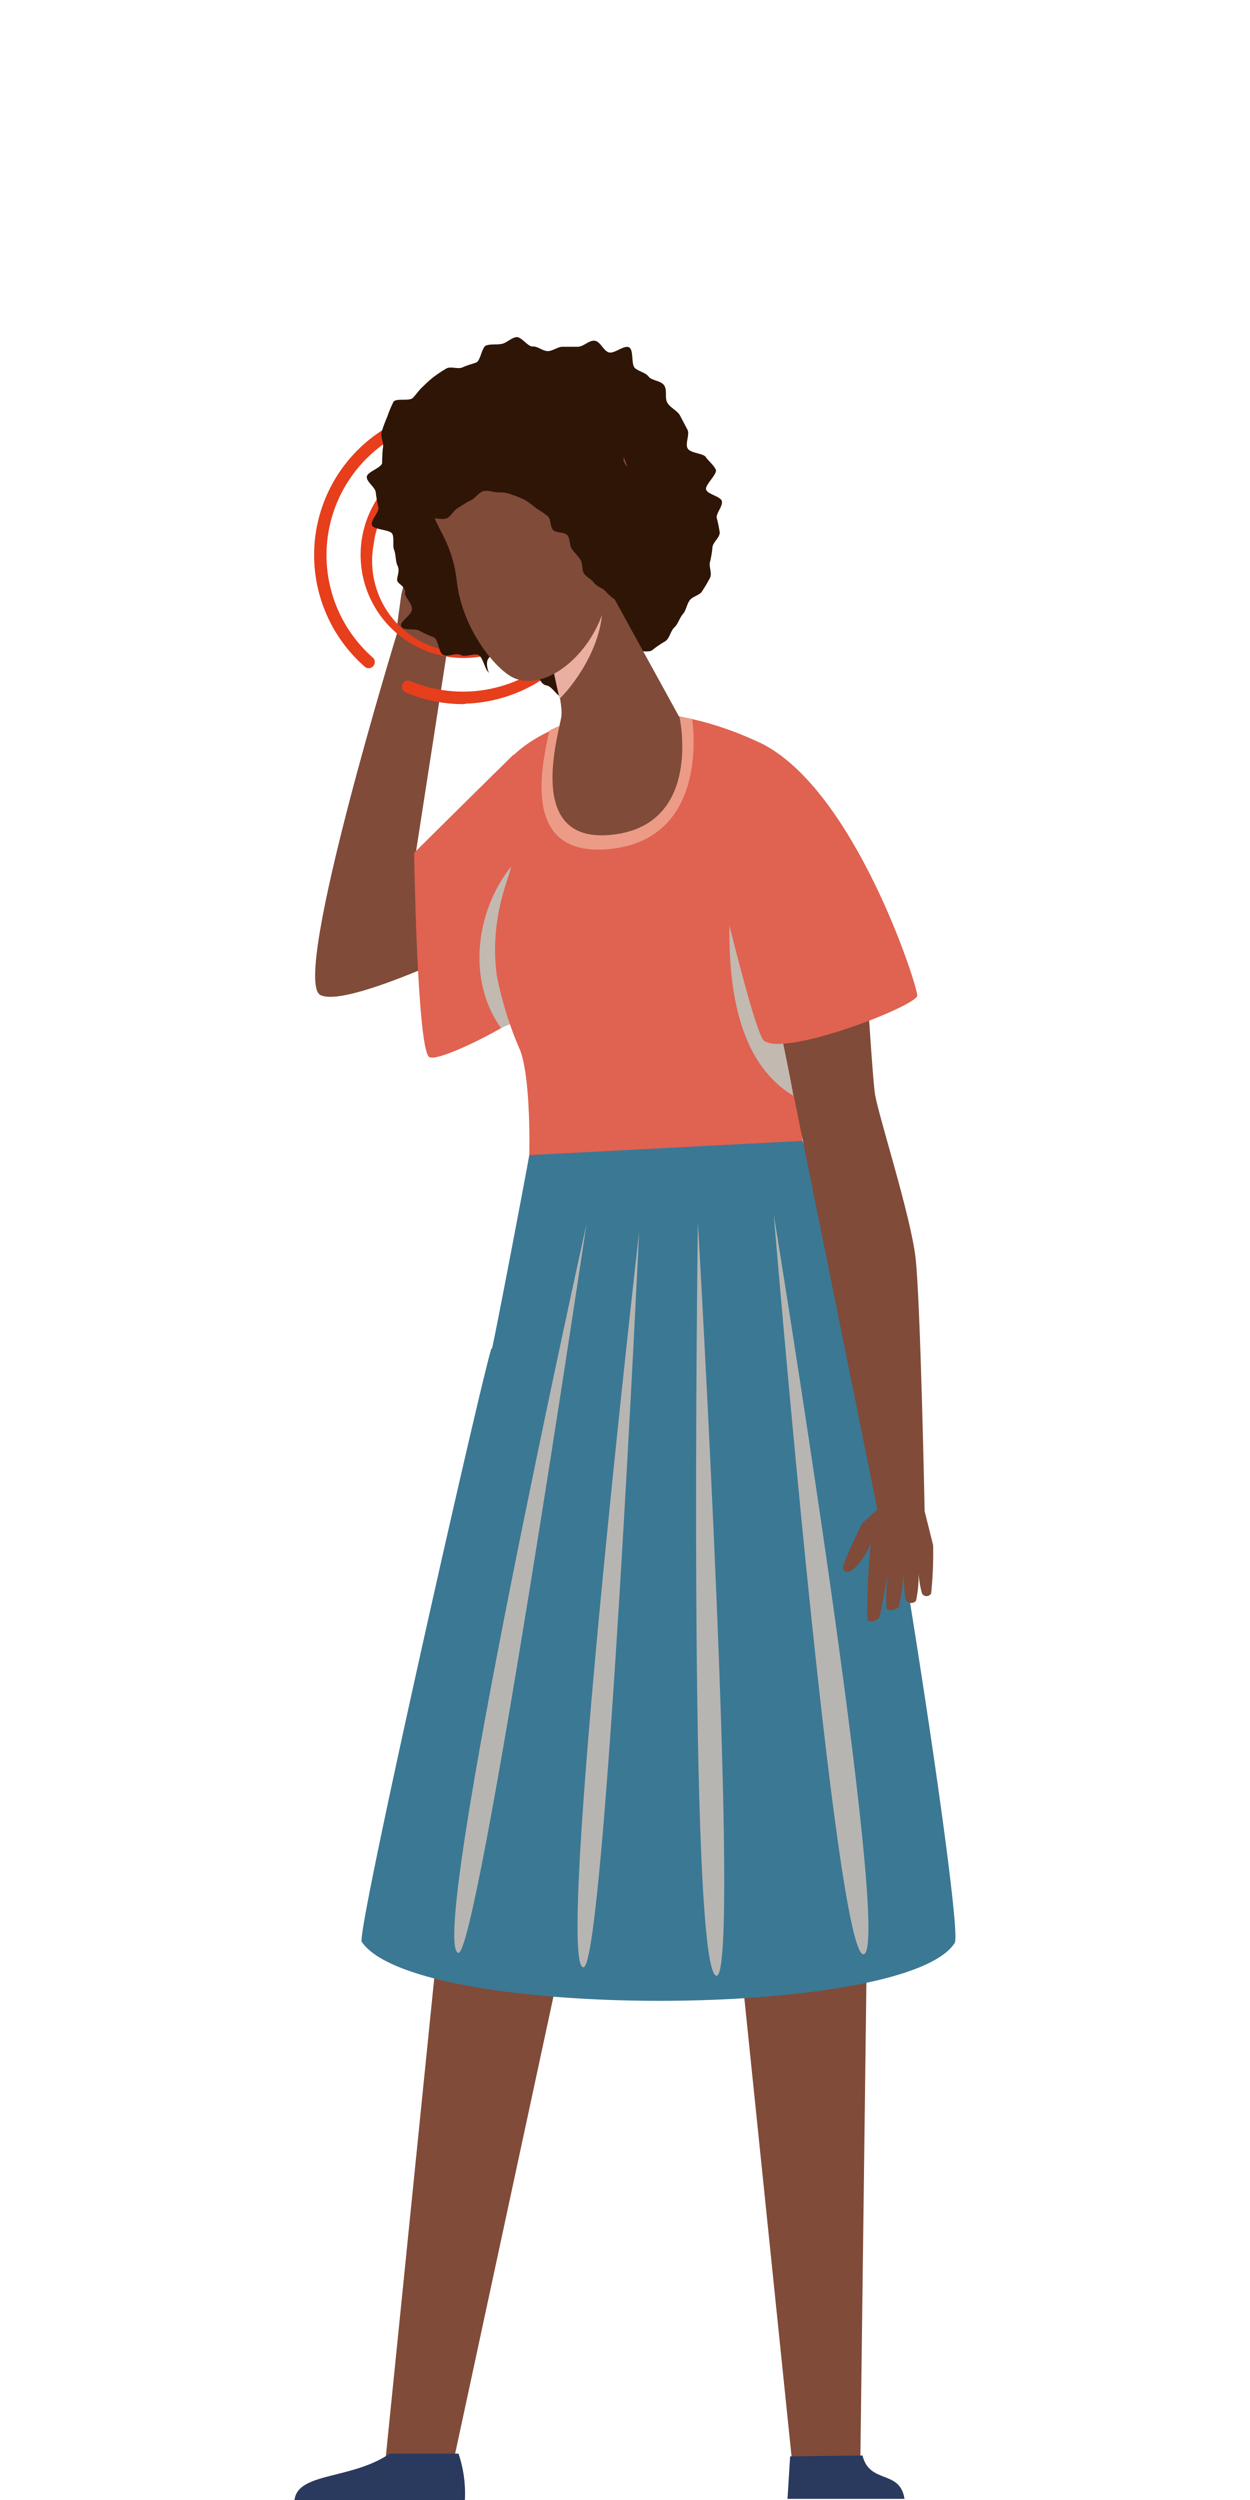 <?xml version="1.0" encoding="UTF-8"?> <svg xmlns="http://www.w3.org/2000/svg" viewBox="0 0 100 200"><defs><style>.cls-1{isolation:isolate;}.cls-2{fill:#804b39;}.cls-3{fill:#e06250;}.cls-4{fill:#c2b9b1;}.cls-11,.cls-4,.cls-8{mix-blend-mode:multiply;}.cls-5{fill:#e73e1c;}.cls-6{fill:#2f1506;}.cls-7{fill:#ec9b86;}.cls-8{fill:#ebafa1;}.cls-9{fill:#2a395e;}.cls-10{fill:#3b7894;}.cls-11{fill:#b7b5b2;}</style></defs><g class="cls-1"><g id="Skadede_Personer" data-name="Skadede Personer"><path class="cls-2" d="M41.23,74.08s-13.15,6.7-15.59,5.53,6.29-29.5,6.29-29.5l4.19-.32L33.2,68.65l6.73-3.41Z"></path><path class="cls-3" d="M33.13,68.23s.23,15.37,1.18,16.31c.52.53,5.63-2,7.64-3.46,3-6.93,5.55-19,5.48-19.37s-6.37-1.32-6.37-1.32C37,64.38,33.13,68.23,33.13,68.23Z"></path><path class="cls-4" d="M42,81.45c-1.07-2.76-.45-9.34-.49-12.81C38.4,71.77,37,77.9,40.07,82.23Z"></path><polygon class="cls-2" points="69.33 157.23 68.83 196.67 63.34 196.67 59.17 156.2 69.33 157.23"></polygon><polygon class="cls-2" points="34.79 157.76 30.85 196.67 36.33 196.67 44.92 156.73 34.79 157.76"></polygon><path class="cls-3" d="M42.34,92.47s.16-6-.71-8.4A28.52,28.52,0,0,1,39.74,78c-.6-4.49,1-7.79,1.14-8.62a42.38,42.38,0,0,0-.15-8.58c1.86-2.23,9.25-6.49,20.11-1.36.5.23,3.36,31.88,3.36,31.88C58.81,92.72,49.64,93.09,42.34,92.47Z"></path><path class="cls-4" d="M62.14,80l-3.68-8.71c-.37,5.88-.06,13.31,5,16.37Z"></path><path class="cls-2" d="M32.1,47.59l-.41,3L35.38,52a29.29,29.29,0,0,0,2.86-3.27c.25-.61,1.08-3.6,1.08-3.6s-.86-.12-1.13.3-1.39,2.84-1.39,2.84,1.58-5.92,1.44-6.26-.66-.43-.82-.22-1.36,4.42-1.36,4.42,1.22-5.15,1.11-5.41-.63-.46-.86-.19-1.39,5.48-1.39,5.48.95-4.79.88-5.18a.46.46,0,0,0-.77-.25c-.2.23-1.2,5-1.2,5a40,40,0,0,0,.53-4.22.38.38,0,0,0-.68-.08C33.48,41.68,32.1,47.59,32.1,47.59Z"></path><path class="cls-5" d="M37.1,49a3.55,3.55,0,0,1-.46,0,.49.49,0,0,1-.43-.54.49.49,0,0,1,.55-.43,3,3,0,0,0,.94,0A3.61,3.61,0,1,0,33.52,45a3.68,3.68,0,0,0,.6,1.46.49.49,0,0,1-.81.56,4.6,4.6,0,1,1,4.55,1.88A3.91,3.91,0,0,1,37.1,49Z"></path><path class="cls-5" d="M37.1,52.64a8.72,8.72,0,0,1-1-.06,8.25,8.25,0,1,1,2-16.38,7.45,7.45,0,0,1,1.82.44.47.47,0,0,1,.29.62.49.49,0,0,1-.63.3,7.26,7.26,0,0,0-9.68,5.95A7.27,7.27,0,1,0,44.3,45.26a7.17,7.17,0,0,0-1.71-5.59.49.49,0,1,1,.73-.65A8.24,8.24,0,0,1,37.1,52.64Z"></path><path class="cls-5" d="M37.08,56.33a11.69,11.69,0,0,1-4.63-.94.49.49,0,1,1,.39-.9,10.92,10.92,0,1,0-3-1.87.49.49,0,0,1,0,.69.48.48,0,0,1-.69,0,11.87,11.87,0,0,1,7.54-20.77h.33a11.88,11.88,0,0,1,.31,23.75Z"></path><path class="cls-5" d="M41.72,44.38a4.62,4.62,0,1,1-4.62-4.59A4.61,4.61,0,0,1,41.72,44.38Z"></path><path class="cls-6" d="M53.24,51.29c.34-.25.42-.84.71-1.1s.42-.77.68-1.06.31-.79.55-1.11.84-.41,1-.74a11.93,11.93,0,0,0,.63-1.07c.17-.38-.13-.91,0-1.29A8.09,8.09,0,0,0,57,43.75c.07-.4.57-.74.58-1.14a10,10,0,0,0-.25-1.21c0-.41.5-.91.42-1.3s-1.14-.55-1.26-.93.94-1.25.77-1.61-.6-.7-.8-1-1.24-.3-1.45-.69.17-1.07,0-1.47l-.61-1.16c-.21-.39-.75-.6-1-1s0-1-.26-1.4-1-.38-1.25-.71-.76-.4-1.09-.68-.08-1.44-.47-1.66-1.19.54-1.63.4-.66-.87-1.12-.93-.89.48-1.36.48-.82,0-1.21,0-.8.35-1.19.35-.81-.4-1.2-.37-.91-.8-1.31-.75-.77.46-1.16.54-.86,0-1.24.12-.45,1.23-.82,1.37-.73.22-1.09.39-.94-.11-1.29.09-.68.43-1,.66a9.74,9.74,0,0,0-.89.8c-.31.27-.51.6-.79.89s-1.32,0-1.55.31a9.78,9.78,0,0,0-.5,1.2,11.9,11.9,0,0,0-.44,1.18c-.15.38.2.93.09,1.32a11.9,11.9,0,0,0-.06,1.2c-.07.4-1.21.71-1.23,1.11s.7.85.72,1.25a12,12,0,0,0,.21,1.2c.07.4-.63,1-.52,1.4s1.48.35,1.64.72,0,.95.14,1.28.11.94.27,1.25c.24.46-.13,1,0,1.26s.67.44.6.93c-.05.32.68.91.54,1.4s-1.05.94-.82,1.3,1.1.08,1.49.35a10.31,10.31,0,0,0,1.1.5c.37.18.37,1.24.76,1.41s1-.2,1.39,0,1.07-.16,1.41,0,.5,1,.71,1.26c.35.46-.12-.11,0-.77.09-.37.63-.68.68-1.15s.87-.9.89-1.28c0-.81-.46-1.24-.48-.38,0,.42.55.76.64,1.22a4.66,4.66,0,0,0,.39,1.14c.19.4-.33,1.25,0,1.58s1.24-.35,1.66-.14.46.88.95.95.9,1,1.39,1,.75-1,1.22-1.16.72-.68,1.1-.8,1,.19,1.36,0,1.2.26,1.52.07,0-1.51.3-1.76,1.33.11,1.62-.2A8,8,0,0,1,53.24,51.29Z"></path><path class="cls-7" d="M55.37,57.51c.3,2.07.6,9.45-6.23,10.37-7.59,1-5.8-6.6-5.19-9.44C47,56.88,51,56.84,55.37,57.51Z"></path><path class="cls-2" d="M54.37,57.41s1.82,8.4-5.17,9.34c-7.34,1-4.49-8-4.29-9.45.19-1.34-1.38-6.63-1.38-6.63l3.76-6.15Z"></path><path class="cls-8" d="M46.16,46.5l2,1.31c.35,3.33-2,6.72-3.39,8.09-.64-2.68-1.42-7-1.42-7Z"></path><path class="cls-2" d="M37.62,35.44c2-1.69,8.84-4.42,11-1.18,4.12,6.2,1,9.65,0,10.65.84,5.48-4.15,10.66-7.43,9.36-1.46-.58-4.2-3.91-4.64-7.73-.38-3.4-1.89-4.46-2-6C34.33,38.57,35.52,37.19,37.62,35.44Z"></path><path class="cls-6" d="M50,48.6c-.34-.1-.5-.39-.8-.63a4.37,4.37,0,0,1-.77-.68c-.22-.26-.68-.35-.9-.66s-.61-.44-.81-.76-.09-.79-.29-1.1-.47-.55-.68-.85-.13-.8-.35-1.09-.92-.17-1.16-.44-.15-.85-.42-1.1a9.7,9.7,0,0,0-.91-.62A9.67,9.67,0,0,0,42,40a8.2,8.2,0,0,0-1-.41,2.7,2.7,0,0,0-1.14-.2c-.37,0-.86-.21-1.22-.09s-.62.57-1,.74-.66.4-1,.59-.56.67-.87.82-.89,0-1.21,0-.9,0-1.14-.42a5.49,5.49,0,0,1-.24-1.19,1.19,1.19,0,0,1,.31-1.34c.26-.19,1,0,1.33-.42a5,5,0,0,0,.69-1.15c.15-.34.08-.78.27-1.12s.54-.54.76-.86.22-.77.47-1.06.66-.4.94-.66.27-.92.59-1.13.81-.17,1.16-.33a7.44,7.44,0,0,1,1.07-.49,6.89,6.89,0,0,1,1.15-.2A7.35,7.35,0,0,1,43.11,31c.37,0,.72.43,1.12.5s.8-.15,1.19-.05.72.25,1.09.39a5.69,5.69,0,0,1,.94.56c.32.19.36.69.61.92s.78.23,1,.51.59.53.73.84a8.55,8.55,0,0,1,.36,1c.11.35-.34.85-.26,1.18s.48.63.58.94a2.39,2.39,0,0,0,.46,1,1.22,1.22,0,0,0,1,.37c.4.34,0,.34,0,1,0,.31.28.66.29,1.06s-.08.7-.08,1.07S52,42.94,52,43.3s-.34.7-.37,1.05.1.72.06,1.07-.06.71-.12,1,.1.8,0,1.1-.18.91-.4,1.12S50.34,48.71,50,48.6Z"></path><path class="cls-9" d="M36.68,196.29a9.9,9.9,0,0,1,.51,3.71H23.56c.27-2.23,4.57-1.62,7.62-3.71Z"></path><path class="cls-9" d="M69,196.44c.57,2.32,3,1.1,3.36,3.47H63l.21-3.4Z"></path><path class="cls-10" d="M76.38,155.43c.7-1.12-5.51-41.26-7.72-49.79A149.36,149.36,0,0,0,64.2,91.27L42.34,92.41c0,.14-3.07,16.32-3,15.49.16-1.93-10.9,46.73-10.4,47.45C33.3,161.7,72.52,161.55,76.38,155.43Z"></path><path class="cls-11" d="M69.11,156.34c2.32-.7-7.21-59.18-7.21-59.18S66.86,157,69.11,156.34Z"></path><path class="cls-11" d="M57.32,158.06c2,.15-1.49-60.27-1.49-60.27S55,157.88,57.32,158.06Z"></path><path class="cls-11" d="M46.69,157.38c1.69-.3,4.44-58.83,4.44-58.83S44.36,157.8,46.69,157.38Z"></path><path class="cls-11" d="M36.66,156.23c1.51.45,10.26-58.31,10.26-58.31S34.18,155.49,36.66,156.23Z"></path><path class="cls-2" d="M60.25,71.56l10.1,50,3.62-.7s-.33-16.88-.73-20.27S70.3,89.34,70,87.54c-.25-1.5-1.19-17.35-1.19-17.35Z"></path><path class="cls-3" d="M73.38,79.64c0,.82-10.54,4.92-12.26,3.62-.9-.68-5.08-18.63-5-19.1s4.69-4.74,4.69-4.74C68.33,63.07,73.39,78.81,73.38,79.64Z"></path><path class="cls-2" d="M74.65,123.62l-.78-3.13-3.51.13s-.93.82-1.37,1.23a31.72,31.72,0,0,0-1.51,3.35.37.37,0,0,0,.4.55,1.25,1.25,0,0,0,.5-.33,5.72,5.72,0,0,0,1.28-1.94,58,58,0,0,0-.28,6.09c.2.31.89.08,1-.28s.66-3.63.66-3.63a18.08,18.08,0,0,0-.13,3c.15.24.77.17,1-.12a16.47,16.47,0,0,0,.38-2.87,16.15,16.15,0,0,0,.15,2.27.51.51,0,0,0,.84.13,9.71,9.71,0,0,0,.21-2.19,8,8,0,0,0,.27,1.6.42.42,0,0,0,.73,0A30.9,30.9,0,0,0,74.65,123.62Z"></path></g></g></svg> 